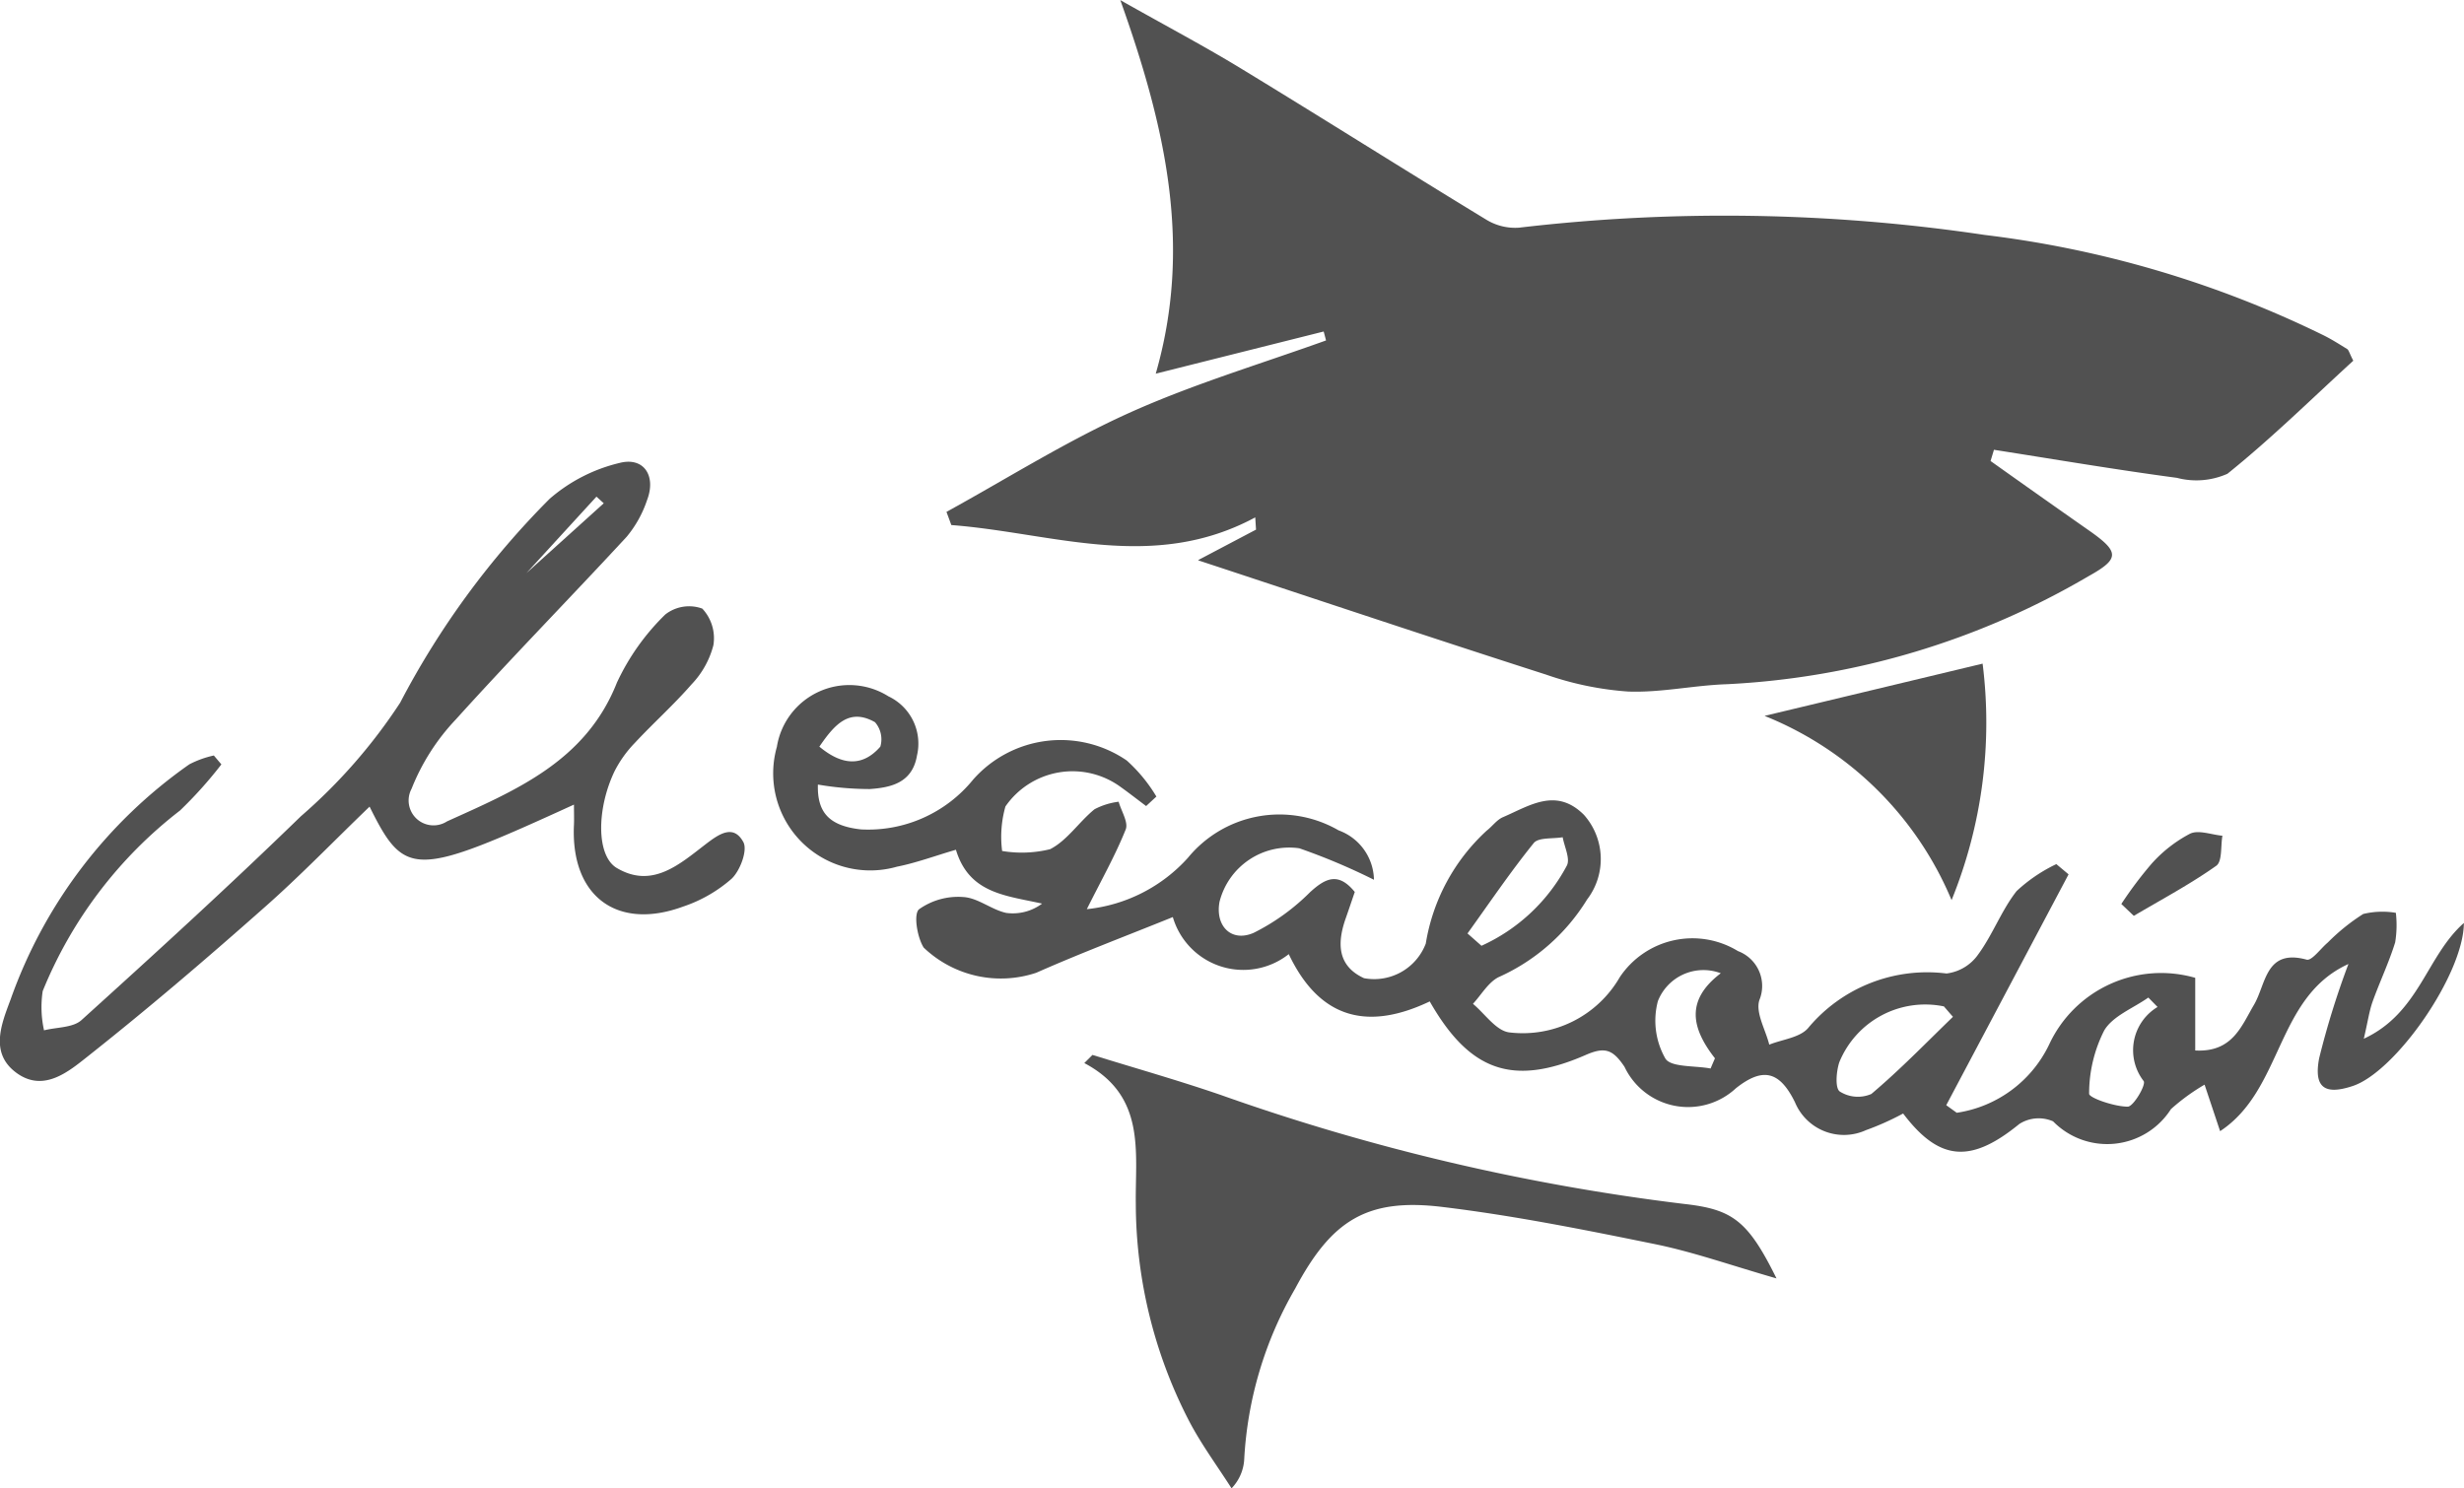 <svg xmlns="http://www.w3.org/2000/svg" width="60.424" height="36.504" viewBox="0 0 60.424 36.504"><g transform="translate(3078.476 12974.564)"><path d="M304.911,149.171l1.414-.745-.019-.3c-2.517,1.354-4.975.377-7.453.188-.039-.108-.079-.215-.119-.323,1.487-.817,2.931-1.729,4.472-2.424,1.562-.705,3.22-1.2,4.836-1.781-.019-.073-.038-.146-.058-.219l-4.118,1.034c.9-3.133.25-6.026-.869-9.162,1.152.651,2.1,1.151,3.007,1.706,1.994,1.214,3.967,2.462,5.961,3.675a1.358,1.358,0,0,0,.811.2,43.26,43.26,0,0,1,11.424.179,25.917,25.917,0,0,1,8.282,2.45c.206.1.4.224.6.347.041.026.054.1.151.287-1,.914-2,1.9-3.086,2.773a1.875,1.875,0,0,1-1.239.1c-1.5-.2-2.992-.454-4.487-.688l-.083.275c.8.569,1.608,1.14,2.415,1.705.747.524.757.691-.005,1.116a19.411,19.411,0,0,1-8.884,2.654c-.808.027-1.616.211-2.419.179a7.738,7.738,0,0,1-2.01-.416c-2.771-.889-5.531-1.814-8.523-2.8" transform="translate(-3354 -13110)" fill="#515151"/><path d="M309.217,157.014a15.513,15.513,0,0,0-1.83-.772,1.761,1.761,0,0,0-1.957,1.313c-.11.587.284,1,.835.762a5.283,5.283,0,0,0,1.382-.995c.386-.355.7-.5,1.1-.009-.072.209-.144.425-.22.64-.213.6-.217,1.171.447,1.475a1.355,1.355,0,0,0,1.514-.849,4.8,4.8,0,0,1,1.494-2.77c.137-.105.246-.265.4-.331.649-.278,1.3-.738,1.983-.058a1.632,1.632,0,0,1,.078,2.079,4.885,4.885,0,0,1-2.175,1.906c-.252.132-.418.43-.623.652.294.244.563.655.886.7a2.747,2.747,0,0,0,2.714-1.353,2.142,2.142,0,0,1,2.9-.64.913.913,0,0,1,.524,1.2c-.1.31.151.726.242,1.094.321-.129.742-.17.947-.4a3.8,3.8,0,0,1,3.4-1.345,1.112,1.112,0,0,0,.779-.471c.356-.486.569-1.079.94-1.551a3.847,3.847,0,0,1,.974-.661l.3.251-3,5.662.258.186a3,3,0,0,0,2.268-1.679,3.027,3.027,0,0,1,3.58-1.631v1.782c.912.049,1.13-.593,1.441-1.121.3-.51.278-1.382,1.291-1.107.126.034.343-.273.519-.42a4.924,4.924,0,0,1,.869-.7,2,2,0,0,1,.8-.028,2.609,2.609,0,0,1-.017.725c-.153.495-.379.967-.554,1.455-.081.229-.114.475-.215.908,1.365-.632,1.534-2.028,2.454-2.839-.006,1.26-1.675,3.655-2.73,4-.678.224-.956.043-.819-.683a20.374,20.374,0,0,1,.718-2.311c-1.784.81-1.6,3.081-3.147,4.1-.144-.433-.232-.694-.381-1.141a5.038,5.038,0,0,0-.824.6,1.856,1.856,0,0,1-2.891.3.881.881,0,0,0-.828.065c-1.183.966-1.956.923-2.849-.257a6.645,6.645,0,0,1-.911.408,1.3,1.3,0,0,1-1.741-.683c-.383-.781-.8-.857-1.447-.346a1.724,1.724,0,0,1-2.733-.523c-.286-.428-.482-.5-.961-.288-1.777.772-2.836.4-3.816-1.317-1.424.678-2.66.518-3.457-1.16a1.8,1.8,0,0,1-2.843-.909c-1.146.464-2.261.884-3.349,1.366a2.741,2.741,0,0,1-2.76-.617c-.162-.254-.253-.824-.115-.94a1.657,1.657,0,0,1,1.091-.3c.355.022.686.31,1.047.389a1.2,1.2,0,0,0,.88-.228c-.89-.2-1.79-.246-2.113-1.321-.522.152-.978.323-1.449.416a2.381,2.381,0,0,1-2.942-2.94,1.8,1.8,0,0,1,2.736-1.239,1.282,1.282,0,0,1,.7,1.452c-.114.671-.638.786-1.16.822a7.62,7.62,0,0,1-1.27-.11c-.019.681.272,1.014,1.058,1.1a3.316,3.316,0,0,0,2.748-1.221,2.863,2.863,0,0,1,3.767-.47,3.825,3.825,0,0,1,.728.885l-.252.233c-.209-.157-.414-.317-.626-.469a2,2,0,0,0-2.824.479,2.733,2.733,0,0,0-.081,1.092,2.917,2.917,0,0,0,1.177-.044c.419-.213.708-.67,1.088-.979a1.714,1.714,0,0,1,.592-.185c.065.23.244.506.173.681-.253.632-.591,1.23-.953,1.954a3.861,3.861,0,0,0,2.481-1.262,2.9,2.9,0,0,1,3.693-.671,1.315,1.315,0,0,1,.867,1.2m14.2,3.375c-.075-.085-.149-.171-.223-.257a2.275,2.275,0,0,0-2.565,1.369c-.075.226-.107.634.011.718a.83.83,0,0,0,.774.061c.7-.59,1.341-1.253,2-1.891m-11.9-2.044.34.3a4.448,4.448,0,0,0,2.091-1.962c.092-.167-.057-.464-.1-.7-.243.042-.593,0-.709.142-.576.713-1.091,1.476-1.627,2.221m16.924,1.8-.226-.231c-.371.263-.87.45-1.082.807a3.419,3.419,0,0,0-.37,1.553c0,.1.615.315.947.316.139,0,.453-.535.391-.627a1.237,1.237,0,0,1,.34-1.818m-10.711-.827a1.2,1.2,0,0,0-1.542.683,1.875,1.875,0,0,0,.182,1.406c.131.222.724.174,1.11.247.035-.083.071-.166.107-.25-.569-.729-.735-1.419.143-2.086m-22.105-5.558c.568.473,1.066.49,1.495,0a.637.637,0,0,0-.131-.6c-.628-.355-.989.051-1.364.6" transform="translate(-3354 -13110)" fill="#515151"/><path d="M289.6,155.17c-3.912,1.789-4.148,1.795-5.013.05-.887.854-1.717,1.715-2.61,2.5-1.4,1.24-2.829,2.461-4.3,3.625-.465.369-1.067.877-1.721.425-.7-.485-.4-1.209-.172-1.82a11.867,11.867,0,0,1,4.384-5.768,2.419,2.419,0,0,1,.6-.216l.185.218a10.262,10.262,0,0,1-1.015,1.132,10.645,10.645,0,0,0-3.367,4.429,2.627,2.627,0,0,0,.033.962c.31-.079.708-.061.918-.251,1.816-1.642,3.625-3.294,5.381-5a13.325,13.325,0,0,0,2.434-2.785,20.521,20.521,0,0,1,3.665-5,4.042,4.042,0,0,1,1.718-.881c.593-.152.9.318.672.911a2.783,2.783,0,0,1-.5.9c-1.386,1.5-2.82,2.963-4.19,4.481a5.314,5.314,0,0,0-1.085,1.7.61.61,0,0,0,.869.8c1.675-.758,3.4-1.467,4.165-3.4a5.666,5.666,0,0,1,1.187-1.674.948.948,0,0,1,.908-.145,1.062,1.062,0,0,1,.272.9,2.174,2.174,0,0,1-.537.96c-.435.5-.936.947-1.389,1.434a2.856,2.856,0,0,0-.5.7c-.438.92-.448,2.068.057,2.368.866.513,1.533-.086,2.171-.576.327-.251.687-.509.932-.061.11.2-.076.7-.286.9a3.469,3.469,0,0,1-1.188.683c-1.633.6-2.764-.262-2.679-2.007.006-.137,0-.275,0-.5m-1.952-4.817-.07-.081,2.753-2.486-.179-.163-2.5,2.73" transform="translate(-3354 -13110)" fill="#515151"/><path d="M319.09,166.792c-1.125-.323-2.039-.649-2.981-.841-1.725-.352-3.459-.7-5.205-.911-1.864-.229-2.729.331-3.618,2a9.326,9.326,0,0,0-1.251,4.2,1.112,1.112,0,0,1-.31.7c-.348-.545-.736-1.07-1.036-1.641a11.643,11.643,0,0,1-1.312-5.339c-.017-1.274.256-2.646-1.263-3.45l.2-.2c1.044.323,2.1.623,3.13.976a53.1,53.1,0,0,0,11.372,2.678c1.19.133,1.568.4,2.272,1.826" transform="translate(-3354 -13110)" fill="#515151"/><path d="M318.8,152.993c1.862-.445,3.547-.849,5.343-1.28a11.558,11.558,0,0,1-.761,5.8,8.329,8.329,0,0,0-4.582-4.517" transform="translate(-3354 -13110)" fill="#515151"/><path d="M327.545,157.608a9.582,9.582,0,0,1,.744-.99,3.337,3.337,0,0,1,.941-.734c.21-.1.526.026.794.05-.046.253,0,.632-.153.738-.642.454-1.341.826-2.02,1.227l-.306-.291" transform="translate(-3354 -13110)" fill="#515151"/></g></svg>